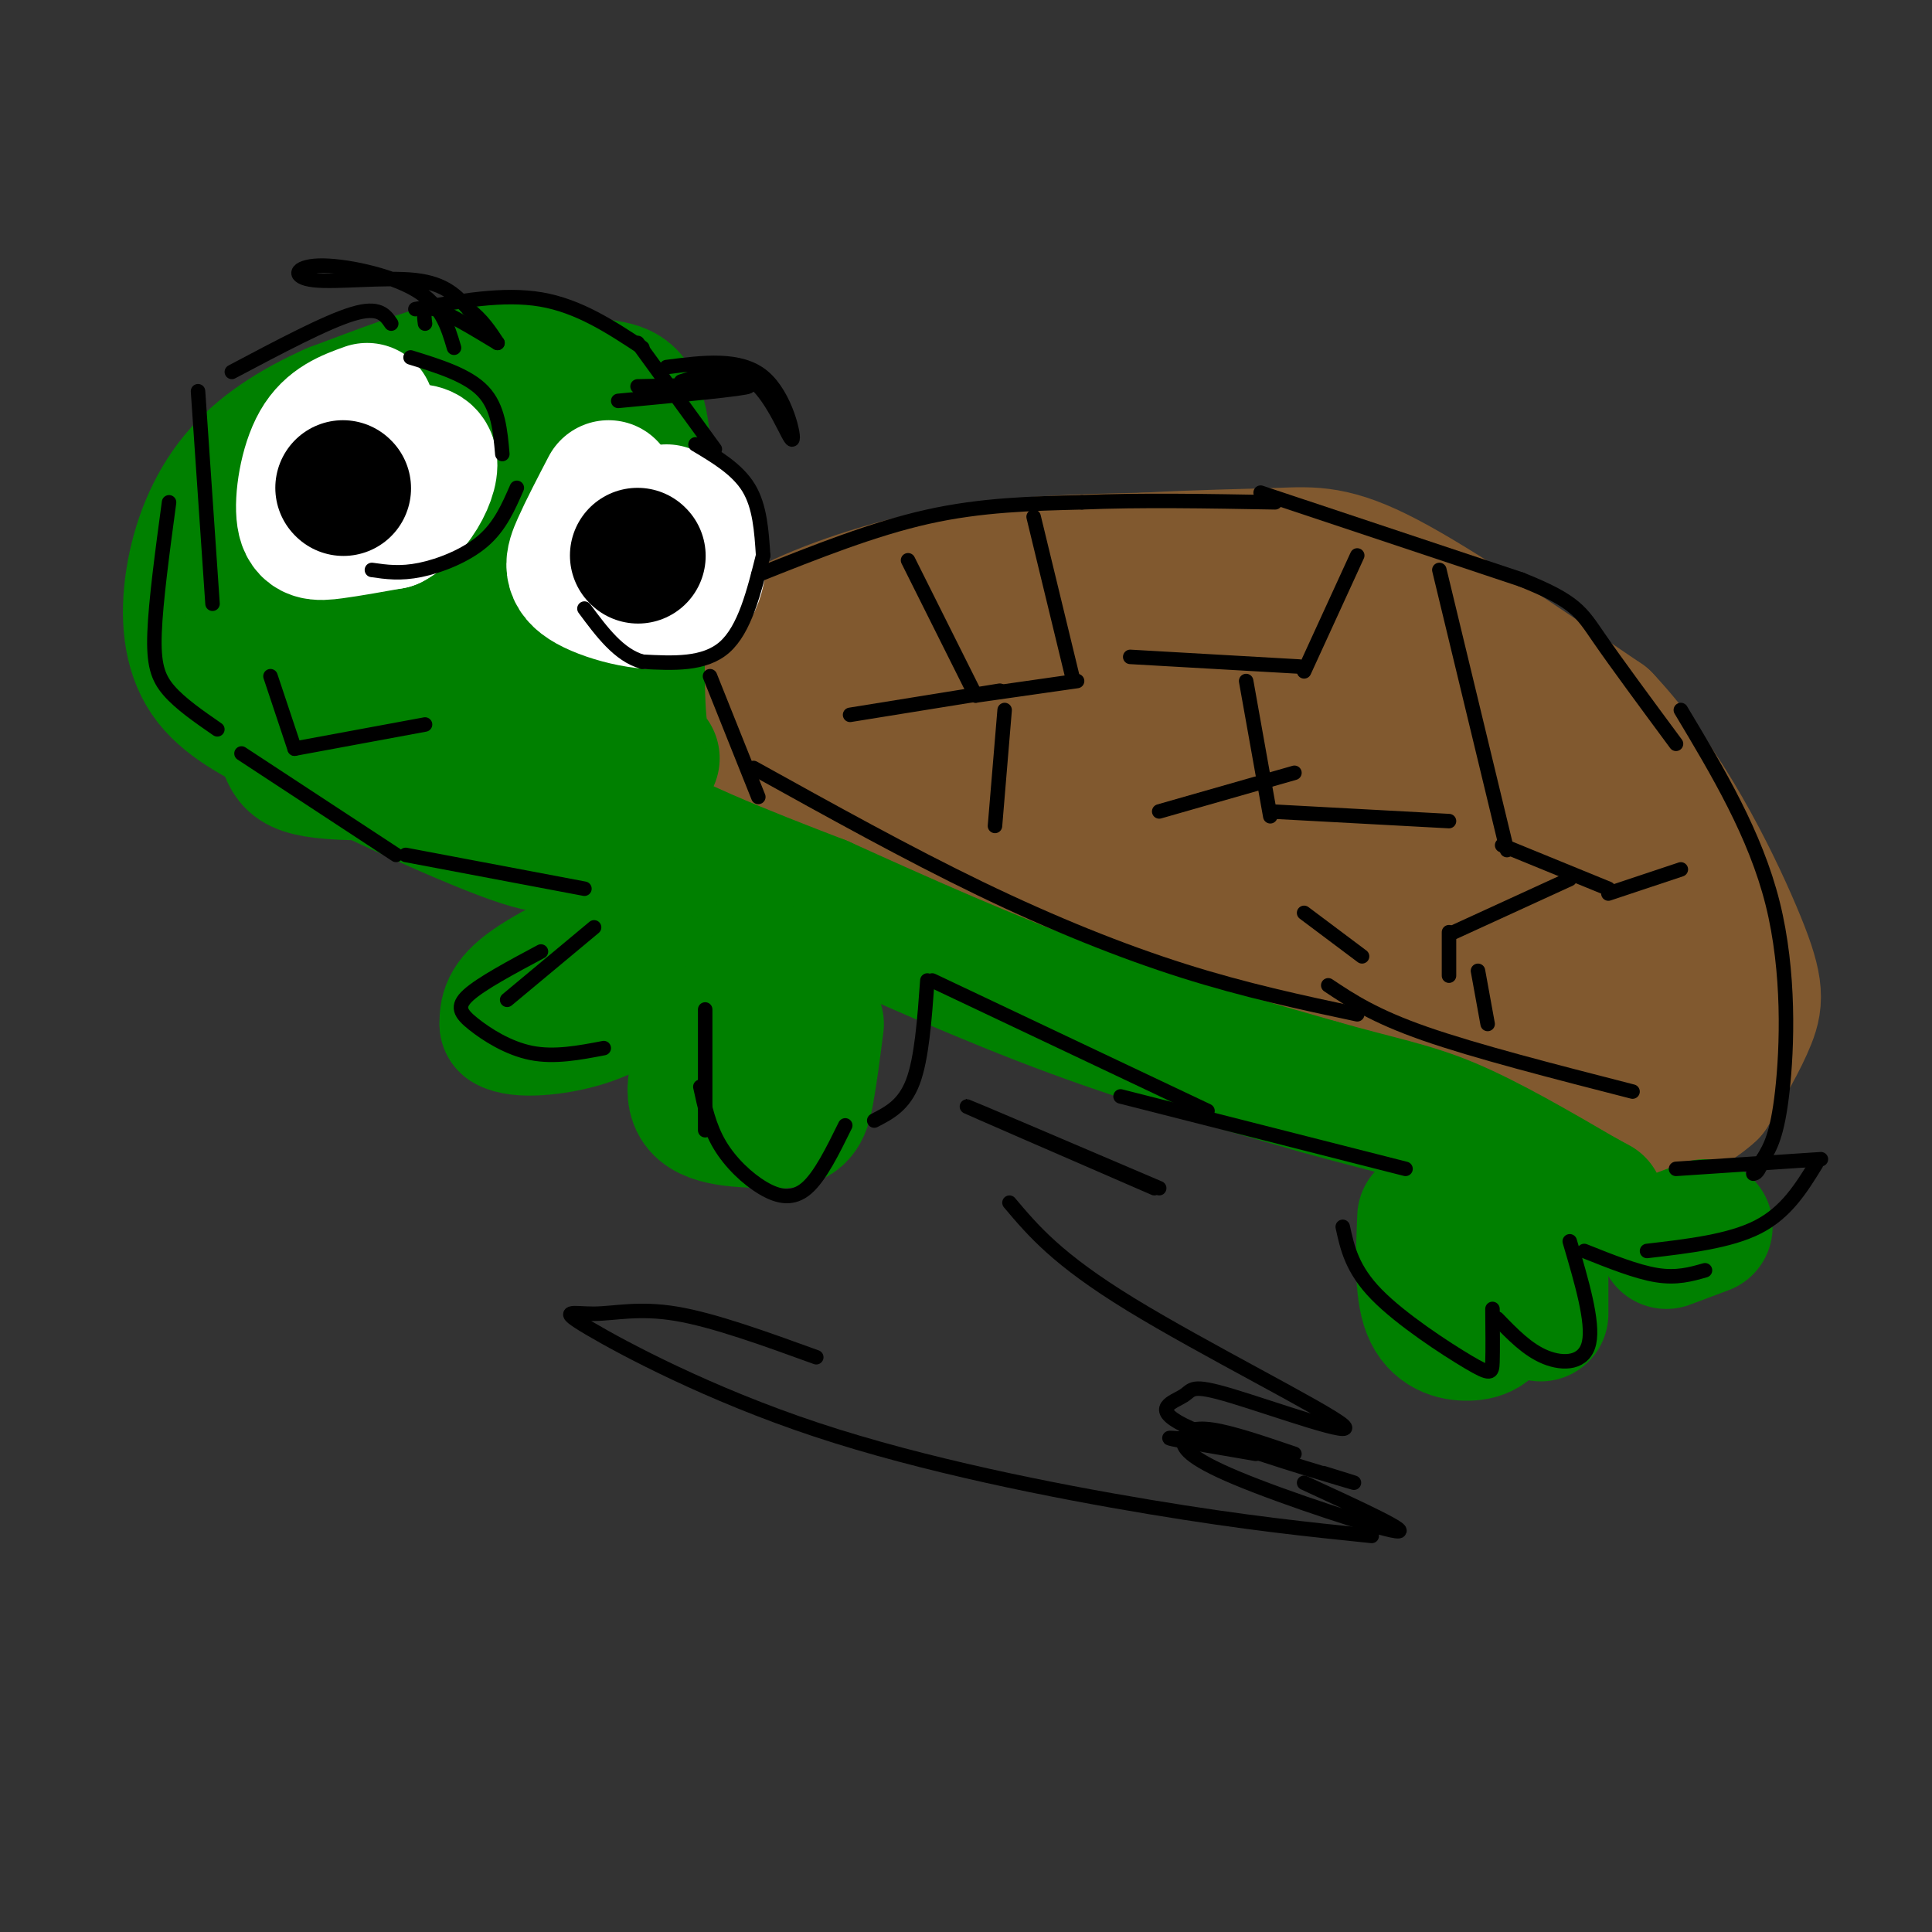 <svg viewBox='0 0 400 400' version='1.1' xmlns='http://www.w3.org/2000/svg' xmlns:xlink='http://www.w3.org/1999/xlink'><rect x="0" y="0" width="400" height="400" fill="#333333" stroke="none"/><g fill='none' stroke='rgb(129,89,47)' stroke-width='28' stroke-linecap='round' stroke-linejoin='round'><path d='M150,141c2.600,-3.489 5.200,-6.978 13,-11c7.800,-4.022 20.800,-8.578 34,-11c13.200,-2.422 26.600,-2.711 40,-3'/><path d='M237,116c11.750,-0.643 21.125,-0.750 28,-1c6.875,-0.250 11.250,-0.643 22,5c10.750,5.643 27.875,17.321 45,29'/><path d='M332,149c12.798,13.548 22.292,32.917 27,44c4.708,11.083 4.631,13.881 3,18c-1.631,4.119 -4.815,9.560 -8,15'/><path d='M354,226c-3.857,3.679 -9.500,5.375 -13,8c-3.500,2.625 -4.857,6.179 -24,0c-19.143,-6.179 -56.071,-22.089 -93,-38'/><path d='M224,196c-19.970,-9.212 -23.394,-13.242 -35,-18c-11.606,-4.758 -31.394,-10.242 -40,-13c-8.606,-2.758 -6.030,-2.788 -5,-4c1.030,-1.212 0.515,-3.606 0,-6'/><path d='M144,155c0.036,-2.048 0.125,-4.167 9,-9c8.875,-4.833 26.536,-12.381 44,-16c17.464,-3.619 34.732,-3.310 52,-3'/><path d='M249,127c22.357,5.226 52.250,19.792 67,28c14.750,8.208 14.357,10.060 16,15c1.643,4.940 5.321,12.970 9,21'/><path d='M341,191c2.257,6.455 3.399,12.091 2,18c-1.399,5.909 -5.338,12.091 -7,17c-1.662,4.909 -1.046,8.545 -22,1c-20.954,-7.545 -63.477,-26.273 -106,-45'/><path d='M208,182c-25.253,-10.973 -35.386,-15.906 -44,-18c-8.614,-2.094 -15.708,-1.348 -20,-3c-4.292,-1.652 -5.783,-5.702 -2,-9c3.783,-3.298 12.839,-5.843 19,-8c6.161,-2.157 9.428,-3.927 27,-5c17.572,-1.073 49.449,-1.449 66,-1c16.551,0.449 17.775,1.725 19,3'/><path d='M273,141c10.941,4.964 28.794,15.873 38,22c9.206,6.127 9.765,7.473 12,15c2.235,7.527 6.145,21.234 8,27c1.855,5.766 1.653,3.591 -2,3c-3.653,-0.591 -10.758,0.403 -18,-1c-7.242,-1.403 -14.621,-5.201 -22,-9'/><path d='M289,198c-15.941,-6.997 -44.794,-19.988 -67,-26c-22.206,-6.012 -37.767,-5.044 -46,-6c-8.233,-0.956 -9.140,-3.834 -9,-6c0.140,-2.166 1.326,-3.619 19,-5c17.674,-1.381 51.837,-2.691 86,-4'/><path d='M272,151c18.435,-0.284 21.523,1.007 24,1c2.477,-0.007 4.344,-1.311 8,4c3.656,5.311 9.100,17.238 9,22c-0.100,4.762 -5.743,2.361 -16,-2c-10.257,-4.361 -25.129,-10.680 -40,-17'/><path d='M257,159c-8.726,-3.607 -10.542,-4.125 -7,0c3.542,4.125 12.440,12.893 21,19c8.560,6.107 16.780,9.554 25,13'/></g>
<g fill='none' stroke='rgb(0,128,0)' stroke-width='28' stroke-linecap='round' stroke-linejoin='round'><path d='M135,157c-1.333,-1.000 -2.667,-2.000 -3,-13c-0.333,-11.000 0.333,-32.000 1,-53'/><path d='M133,91c-1.115,-10.477 -4.402,-10.169 -9,-11c-4.598,-0.831 -10.507,-2.801 -15,-4c-4.493,-1.199 -7.569,-1.628 -14,0c-6.431,1.628 -16.215,5.314 -26,9'/><path d='M69,85c-8.013,3.571 -15.045,7.998 -20,14c-4.955,6.002 -7.834,13.577 -9,21c-1.166,7.423 -0.619,14.692 3,20c3.619,5.308 10.309,8.654 17,12'/><path d='M60,152c12.429,6.595 35.000,17.083 46,21c11.000,3.917 10.429,1.262 13,-2c2.571,-3.262 8.286,-7.131 14,-11'/><path d='M133,160c-9.809,-1.539 -41.330,0.113 -57,0c-15.670,-0.113 -15.488,-1.992 -17,-6c-1.512,-4.008 -4.718,-10.145 -4,-17c0.718,-6.855 5.359,-14.427 10,-22'/><path d='M65,115c3.269,-7.358 6.442,-14.753 14,-20c7.558,-5.247 19.500,-8.344 27,-7c7.500,1.344 10.558,7.131 12,12c1.442,4.869 1.269,8.820 0,13c-1.269,4.180 -3.635,8.590 -6,13'/><path d='M112,126c-0.833,3.699 0.086,6.445 -11,6c-11.086,-0.445 -34.177,-4.081 -44,-2c-9.823,2.081 -6.378,9.880 -2,13c4.378,3.120 9.689,1.560 15,0'/><path d='M70,143c5.819,-0.330 12.866,-1.157 20,-4c7.134,-2.843 14.354,-7.704 18,-13c3.646,-5.296 3.716,-11.026 3,-17c-0.716,-5.974 -2.220,-12.192 -6,-15c-3.780,-2.808 -9.838,-2.206 -15,-1c-5.162,1.206 -9.428,3.017 -14,8c-4.572,4.983 -9.449,13.138 -11,18c-1.551,4.862 0.225,6.431 2,8'/><path d='M67,127c10.738,6.881 36.583,20.083 47,26c10.417,5.917 5.405,4.548 3,-1c-2.405,-5.548 -2.202,-15.274 -2,-25'/><path d='M115,127c-1.748,-7.038 -5.118,-12.134 -7,-15c-1.882,-2.866 -2.276,-3.502 -6,-4c-3.724,-0.498 -10.778,-0.856 -16,1c-5.222,1.856 -8.611,5.928 -12,10'/><path d='M91,137c9.917,10.333 19.833,20.667 33,29c13.167,8.333 29.583,14.667 46,21'/><path d='M170,187c16.444,7.444 34.556,15.556 52,22c17.444,6.444 34.222,11.222 51,16'/><path d='M273,225c12.689,3.600 18.911,4.600 27,8c8.089,3.400 18.044,9.200 28,15'/><path d='M328,248c4.667,2.500 2.333,1.250 0,0'/><path d='M135,191c-10.000,4.750 -20.000,9.500 -25,13c-5.000,3.500 -5.000,5.750 -5,8'/><path d='M105,212c2.067,1.422 9.733,0.978 16,-1c6.267,-1.978 11.133,-5.489 16,-9'/><path d='M160,201c-4.356,4.422 -8.711,8.844 -12,14c-3.289,5.156 -5.511,11.044 -3,14c2.511,2.956 9.756,2.978 17,3'/><path d='M162,232c3.667,-0.244 4.333,-2.356 5,-6c0.667,-3.644 1.333,-8.822 2,-14'/><path d='M295,252c-0.310,7.417 -0.619,14.833 1,19c1.619,4.167 5.167,5.083 8,5c2.833,-0.083 4.952,-1.167 6,-5c1.048,-3.833 1.024,-10.417 1,-17'/><path d='M319,262c0.000,0.000 0.000,10.000 0,10'/><path d='M345,257c0.000,0.000 8.000,-3.000 8,-3'/></g>
<g fill='none' stroke='rgb(255,255,255)' stroke-width='28' stroke-linecap='round' stroke-linejoin='round'><path d='M76,85c-3.780,1.363 -7.560,2.726 -10,7c-2.440,4.274 -3.542,11.458 -3,15c0.542,3.542 2.726,3.440 6,3c3.274,-0.440 7.637,-1.220 12,-2'/><path d='M81,108c3.357,-1.762 5.750,-5.167 7,-8c1.250,-2.833 1.357,-5.095 0,-6c-1.357,-0.905 -4.179,-0.452 -7,0'/><path d='M126,101c-2.256,4.333 -4.512,8.667 -6,12c-1.488,3.333 -2.208,5.667 2,8c4.208,2.333 13.345,4.667 18,3c4.655,-1.667 4.827,-7.333 5,-13'/><path d='M145,111c-0.333,-3.000 -3.667,-4.000 -7,-5'/></g>
<g fill='none' stroke='rgb(0,0,0)' stroke-width='28' stroke-linecap='round' stroke-linejoin='round'><path d='M71,101c0.000,0.000 0.100,0.100 0.1,0.1'/><path d='M132,115c0.000,0.000 0.100,0.100 0.1,0.1'/></g>
<g fill='none' stroke='rgb(0,0,0)' stroke-width='3' stroke-linecap='round' stroke-linejoin='round'><path d='M144,92c4.333,2.583 8.667,5.167 11,9c2.333,3.833 2.667,8.917 3,14'/><path d='M158,115c-1.917,7.667 -3.833,15.333 -8,19c-4.167,3.667 -10.583,3.333 -17,3'/><path d='M133,137c-4.833,-1.333 -8.417,-6.167 -12,-11'/><path d='M85,74c5.917,1.833 11.833,3.667 15,7c3.167,3.333 3.583,8.167 4,13'/><path d='M107,101c-1.733,3.978 -3.467,7.956 -7,11c-3.533,3.044 -8.867,5.156 -13,6c-4.133,0.844 -7.067,0.422 -10,0'/><path d='M56,140c0.000,0.000 5.000,15.000 5,15'/><path d='M61,155c0.000,0.000 27.000,-5.000 27,-5'/><path d='M157,119c11.917,-4.750 23.833,-9.500 35,-12c11.167,-2.500 21.583,-2.750 32,-3'/><path d='M224,104c12.000,-0.500 26.000,-0.250 40,0'/><path d='M261,102c0.000,0.000 54.000,18.000 54,18'/><path d='M315,120c11.244,4.489 12.356,6.711 16,12c3.644,5.289 9.822,13.644 16,22'/><path d='M348,147c7.711,12.867 15.422,25.733 19,40c3.578,14.267 3.022,29.933 2,39c-1.022,9.067 -2.511,11.533 -4,14'/><path d='M365,240c-1.000,2.833 -1.500,2.917 -2,3'/><path d='M147,140c0.000,0.000 10.000,25.000 10,25'/><path d='M156,159c15.978,8.867 31.956,17.733 47,25c15.044,7.267 29.156,12.933 42,17c12.844,4.067 24.422,6.533 36,9'/><path d='M275,204c4.750,3.167 9.500,6.333 20,10c10.500,3.667 26.750,7.833 43,12'/><path d='M347,242c0.000,0.000 30.000,-2.000 30,-2'/><path d='M376,241c-3.083,5.000 -6.167,10.000 -12,13c-5.833,3.000 -14.417,4.000 -23,5'/><path d='M353,263c-2.917,0.833 -5.833,1.667 -10,1c-4.167,-0.667 -9.583,-2.833 -15,-5'/><path d='M325,257c2.467,8.356 4.933,16.711 4,21c-0.933,4.289 -5.267,4.511 -9,3c-3.733,-1.511 -6.867,-4.756 -10,-8'/><path d='M309,271c0.042,4.315 0.083,8.631 0,11c-0.083,2.369 -0.292,2.792 -5,0c-4.708,-2.792 -13.917,-8.798 -19,-14c-5.083,-5.202 -6.042,-9.601 -7,-14'/><path d='M291,242c0.000,0.000 -59.000,-15.000 -59,-15'/><path d='M250,230c0.000,0.000 -57.000,-27.000 -57,-27'/><path d='M192,203c-0.583,8.083 -1.167,16.167 -3,21c-1.833,4.833 -4.917,6.417 -8,8'/><path d='M146,209c0.000,0.000 0.000,25.000 0,25'/><path d='M145,225c0.893,4.131 1.786,8.262 4,12c2.214,3.738 5.750,7.083 9,9c3.250,1.917 6.214,2.405 9,0c2.786,-2.405 5.393,-7.702 8,-13'/><path d='M123,192c0.000,0.000 -18.000,15.000 -18,15'/><path d='M112,197c-6.185,3.310 -12.369,6.619 -15,9c-2.631,2.381 -1.708,3.833 1,6c2.708,2.167 7.202,5.048 12,6c4.798,0.952 9.899,-0.024 15,-1'/><path d='M148,93c0.000,0.000 -16.000,-22.000 -16,-22'/><path d='M133,72c-6.583,-4.333 -13.167,-8.667 -21,-10c-7.833,-1.333 -16.917,0.333 -26,2'/><path d='M81,67c-1.250,-1.833 -2.500,-3.667 -8,-2c-5.500,1.667 -15.250,6.833 -25,12'/><path d='M41,81c0.000,0.000 3.000,44.000 3,44'/><path d='M214,107c0.000,0.000 8.000,33.000 8,33'/><path d='M223,141c0.000,0.000 -21.000,3.000 -21,3'/><path d='M202,144c0.000,0.000 -14.000,-28.000 -14,-28'/><path d='M234,136c0.000,0.000 35.000,2.000 35,2'/><path d='M270,139c0.000,0.000 11.000,-24.000 11,-24'/><path d='M258,141c0.000,0.000 5.000,28.000 5,28'/><path d='M263,168c0.000,0.000 37.000,2.000 37,2'/><path d='M298,118c0.000,0.000 14.000,58.000 14,58'/><path d='M311,175c0.000,0.000 22.000,9.000 22,9'/><path d='M333,185c0.000,0.000 15.000,-5.000 15,-5'/><path d='M325,182c0.000,0.000 -24.000,11.000 -24,11'/><path d='M300,193c0.000,0.000 0.000,9.000 0,9'/><path d='M268,160c0.000,0.000 -28.000,8.000 -28,8'/><path d='M208,147c0.000,0.000 -2.000,24.000 -2,24'/><path d='M207,143c0.000,0.000 -31.000,5.000 -31,5'/><path d='M138,76c7.625,-0.982 15.250,-1.964 20,2c4.750,3.964 6.625,12.875 6,13c-0.625,0.125 -3.750,-8.536 -8,-12c-4.250,-3.464 -9.625,-1.732 -15,0'/><path d='M94,72c-1.297,-4.405 -2.593,-8.810 -8,-12c-5.407,-3.190 -14.923,-5.164 -20,-5c-5.077,0.164 -5.713,2.467 -1,3c4.713,0.533 14.775,-0.705 21,0c6.225,0.705 8.612,3.352 11,6'/><path d='M97,64c2.833,2.167 4.417,4.583 6,7'/><path d='M103,71c-5.250,-3.167 -10.500,-6.333 -13,-7c-2.500,-0.667 -2.250,1.167 -2,3'/><path d='M132,80c11.833,-0.250 23.667,-0.500 23,0c-0.667,0.500 -13.833,1.750 -27,3'/><path d='M35,104c-1.378,10.244 -2.756,20.489 -3,27c-0.244,6.511 0.644,9.289 3,12c2.356,2.711 6.178,5.356 10,8'/><path d='M50,156c0.000,0.000 32.000,21.000 32,21'/><path d='M84,177c0.000,0.000 37.000,7.000 37,7'/><path d='M306,201c0.000,0.000 2.000,11.000 2,11'/><path d='M270,189c0.000,0.000 12.000,9.000 12,9'/><path d='M239,246c-19.583,-8.500 -39.167,-17.000 -39,-17c0.167,0.000 20.083,8.500 40,17'/><path d='M209,249c4.948,5.869 9.896,11.738 25,21c15.104,9.262 40.364,21.917 44,25c3.636,3.083 -14.352,-3.406 -23,-6c-8.648,-2.594 -7.957,-1.293 -10,0c-2.043,1.293 -6.819,2.579 0,6c6.819,3.421 25.234,8.977 32,11c6.766,2.023 1.883,0.511 -3,-1'/><path d='M246,298c-2.667,-0.250 -5.333,-0.500 -3,0c2.333,0.500 9.667,1.750 17,3'/><path d='M268,301c-6.466,-2.201 -12.931,-4.402 -17,-5c-4.069,-0.598 -5.740,0.407 -6,2c-0.260,1.593 0.892,3.775 11,8c10.108,4.225 29.174,10.493 33,11c3.826,0.507 -7.587,-4.746 -19,-10'/><path d='M169,281c-10.616,-3.852 -21.232,-7.703 -29,-9c-7.768,-1.297 -12.689,-0.038 -17,0c-4.311,0.038 -8.011,-1.144 -1,3c7.011,4.144 24.734,13.616 47,21c22.266,7.384 49.076,12.681 69,16c19.924,3.319 32.962,4.659 46,6'/></g>
</svg>